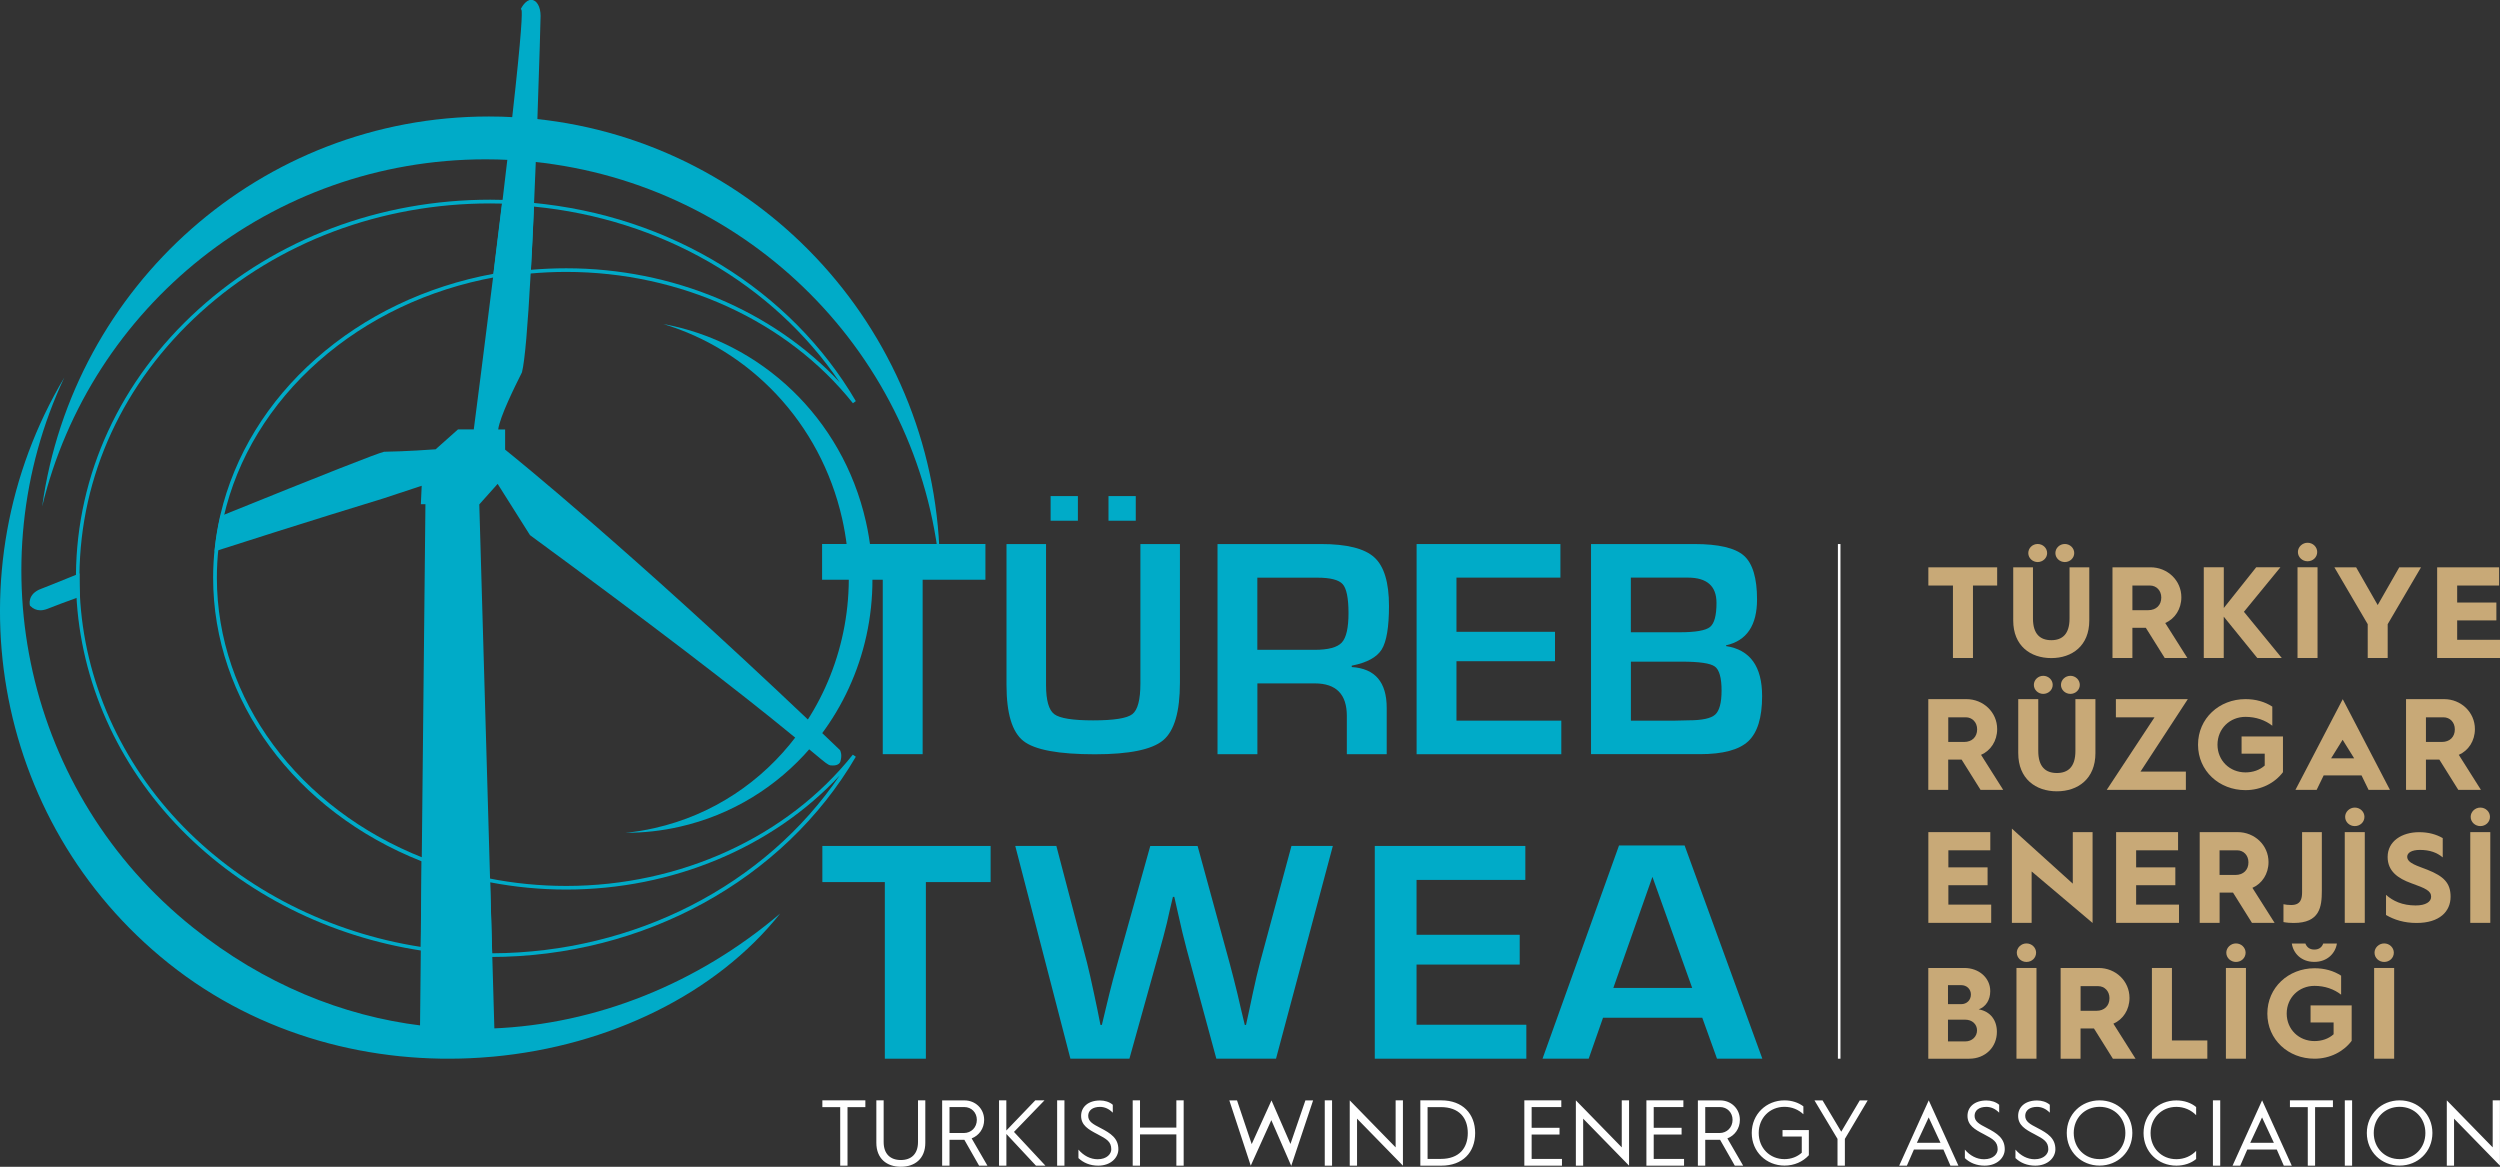 <?xml version="1.0" encoding="utf-8"?>
<!-- Generator: Adobe Illustrator 27.5.0, SVG Export Plug-In . SVG Version: 6.00 Build 0)  -->
<svg version="1.1" id="Layer_1" xmlns="http://www.w3.org/2000/svg" xmlns:xlink="http://www.w3.org/1999/xlink" x="0px" y="0px"
	 viewBox="0 0 448.31 209.23" style="enable-background:new 0 0 448.31 209.23;" xml:space="preserve">
<rect x="0" y="0" width="448.31" height="209.23" fill="#333333" stroke="none"/>
<style type="text/css">
	.st0{fill:#00ABC8;}
	.st1{fill:#C8A977;}
	.st2{fill:#FFFFFF;}
</style>
<g>
	<g>
		<g>
			<path class="st0" d="M166.03,158.18v31.67h-7.36v-31.67h-11.2v-6.48h30.17v6.48H166.03z"/>
		</g>
	</g>
	<g>
		<path class="st0" d="M239.01,151.7l-10.19,38.15h-10.7l-5.31-19.57c-0.48-1.77-1.05-4.14-1.7-7.1l-0.53-2.35h-0.25l-0.56,2.38
			l-0.53,2.35c-0.39,1.58-0.81,3.17-1.26,4.75l-5.45,19.54h-10.58l-9.89-38.15h7.37l5.5,20.94c0.34,1.34,0.75,3.2,1.26,5.56
			l0.59,2.8l0.56,2.8h0.25c0.3-1.23,0.52-2.16,0.67-2.8l0.67-2.77c0.35-1.45,0.85-3.31,1.48-5.56l5.86-20.96h8.49l5.73,20.96
			c0.48,1.79,0.96,3.64,1.42,5.56l0.64,2.77l0.67,2.8h0.22l0.61-2.8l0.59-2.8c0.48-2.25,0.92-4.12,1.31-5.59l5.64-20.91H239.01z"/>
	</g>
	<g>
		<path class="st0" d="M254.02,157.79v9.84h18.5v5.34h-18.5v10.79h19.69v6.09h-27.18V151.7h27v6.09H254.02z"/>
	</g>
	<g>
		<path class="st0" d="M305.26,182.51h-17.8l-2.57,7.34h-8.28l13.72-38.24h11.76l13.94,38.24h-8.13L305.26,182.51z M303.45,177.16
			l-7.13-19.92l-7.01,19.92H303.45z"/>
	</g>
	<g>
		<rect x="188.4" y="88.96" class="st0" width="4.89" height="4.42"/>
	</g>
	<g>
		<rect x="198.78" y="88.96" class="st0" width="4.89" height="4.42"/>
	</g>
	<g>
		<path class="st1" d="M361.02,111.28c0,4.53,3.08,6.73,6.83,6.73c3.73,0,6.81-2.21,6.81-6.73v-9.54h-3.54v9.17
			c0,2.81-1.31,3.89-3.27,3.89c-1.98,0-3.29-1.08-3.29-3.89v-9.17h-3.54V111.28z"/>
	</g>
	<g>
		<path class="st1" d="M394.16,133.54c0,4.72,3.81,8.15,8.51,8.15c2.82,0,5.27-1.29,6.72-3.22v-6.4h-7.42v3.08h4.15v2.13
			c-0.88,0.79-2.09,1.23-3.45,1.23c-2.81,0-5.02-2.11-5.02-4.97c0-2.86,2.2-4.99,5.02-4.99c1.88,0,3.54,0.59,4.81,1.59v-3.43
			c-1.36-0.88-2.99-1.34-4.81-1.34C397.97,125.37,394.16,128.82,394.16,133.54"/>
	</g>
	<g>
		<path class="st1" d="M409.48,165.35c0.62,0.12,1.24,0.16,1.84,0.16c4.67,0,5.04-2.87,5.04-5.75v-10.54h-3.54v10.75
			c0,1.24-0.25,2.32-1.96,2.32c-0.46,0-1.04-0.05-1.38-0.14V165.35z"/>
	</g>
	<g>
		<path class="st0" d="M92.19,21.02c-0.28,2.44-0.57,5.01-0.88,7.66c-1.39-0.07-2.79-0.11-4.2-0.11
			c-38.59,0-70.94,26.55-79.55,62.26c5.47-39.52,39.25-69.94,80.1-69.94C89.18,20.89,90.69,20.93,92.19,21.02z"/>
	</g>
	<g>
		<path class="st0" d="M168.54,102.1c-3.64-38.42-34.22-69.05-72.77-73.08c0.11-2.65,0.2-5.24,0.29-7.7
			C136.77,25.54,168.52,60.09,168.54,102.1z"/>
	</g>
	<g>
		<path class="st0" d="M139.9,163.82c-11.49,14.45-30.72,23.74-51.44,25.66c-0.76,0.07-1.53,0.13-2.3,0.18
			c-19.21,1.28-39.49-3.79-55.93-16.92C-1.71,147.21-9.01,102.19,11.53,67.7c-15.7,33.46-7.08,74.54,23.1,98.65
			c12.72,10.16,26.81,15.84,41,17.57c4.23,0.52,8.47,0.68,12.68,0.51C106.95,183.69,125.11,176.39,139.9,163.82z"/>
	</g>
	<g>
		<path class="st0" d="M147.25,131.73c-0.61,0.82-1.25,1.62-1.92,2.39c-5.95,6.91-14.03,12.01-23.51,14.15
			c-3.22,0.73-6.44,1.07-9.62,1.07c1.72-0.17,3.44-0.45,5.16-0.84c10.52-2.37,19.31-8.38,25.43-16.48c0.67-0.88,1.3-1.79,1.9-2.71
			c6.63-10.23,9.27-23.21,6.33-36.29c-3.91-17.33-16.63-30.3-32.1-34.92c17.36,3.15,32.14,16.7,36.36,35.45
			C158.42,107.48,155.07,121.32,147.25,131.73z"/>
	</g>
	<g>
		<g>
			<path class="st0" d="M145.11,129.25l-0.2-0.19c-32.3-30.65-52.57-47.02-54.33-48.43v-3.62h-1.24c0.31-2.33,3.04-7.8,4.25-10.22
				l0.02-0.07c0.51-2.05,1.03-8.09,1.57-17.98c0.19-3.38,0.38-7.32,0.58-12.05c0.11-2.57,0.22-5.15,0.32-7.68
				c0.11-2.65,0.2-5.24,0.29-7.7c0.36-10.17,0.57-17.93,0.57-18.46c0-1.67-0.71-2.88-1.69-2.88c-0.95,0-1.67,1.3-1.75,1.45
				l-0.11,0.2l0.13,0.14c0.14,0.47,0.09,3.63-1.66,19.19c-0.28,2.44-0.57,5.01-0.88,7.66c-0.29,2.51-0.6,5.1-0.91,7.71
				c-0.53,4.42-1.08,8.9-1.62,13.19c-1.69,13.64-3.24,25.53-3.49,27.49h-2.83l-4.01,3.57c-0.76,0.06-5.36,0.38-9.21,0.44l-0.07,0.01
				c-1.26,0.3-10.51,3.94-29.1,11.46h-0.2l-0.06,0.25c-0.43,1.86-0.75,3.76-0.95,5.65l-0.05,0.5l0.48-0.15
				c15.11-4.87,29.54-9.28,29.69-9.32l6.97-2.3l-0.15,3.31h0.82l-0.97,93.78l0.29,0.04c3.15,0.39,6.35,0.58,9.55,0.58
				c1.06,0,2.12-0.02,3.18-0.06l0.32-0.01l-2.71-94.3l3.29-3.68l5.78,9.16L95.09,96c21.1,15.48,37.08,27.68,47.49,36.26l0.26,0.22
				l0.2-0.27c0.66-0.87,1.3-1.78,1.91-2.73L145.11,129.25z"/>
		</g>
		<g>
			<path class="st0" d="M14.26,103.81c0-0.16,0-0.33,0-0.49l0.01-0.5l-0.46,0.19c-3.98,1.61-6.01,2.43-6.41,2.57
				c-2.54,0.92-2.05,2.91-2.05,2.93l0.02,0.09l0.06,0.06c0.52,0.52,1.12,0.78,1.81,0.78c0.4,0,0.82-0.09,1.27-0.26
				c1.57-0.62,3.45-1.33,5.59-2.09l0.23-0.08l-0.01-0.24C14.28,105.82,14.26,104.83,14.26,103.81z"/>
		</g>
		<g>
			<path class="st0" d="M150.66,134.56l-0.06-0.08c-1.05-1.01-2.09-2.01-3.12-2.98l-0.27-0.25l-0.22,0.3c-0.6,0.8-1.24,1.6-1.9,2.37
				l-0.22,0.25l1.08,0.9c2.05,1.71,2.53,2.12,3,2.18c0.15,0.02,0.28,0.02,0.41,0.02c1.06,0,1.29-0.56,1.33-0.69
				C151.09,135.35,150.67,134.59,150.66,134.56z"/>
		</g>
	</g>
	<g>
		<path class="st0" d="M76.1,170.55l-0.37-0.06c-16.62-2.5-31.98-10.23-43.26-21.75c-11.38-11.63-18.05-26.59-18.78-42.15
			c-0.05-0.95-0.07-1.96-0.07-2.99c0-0.17,0-0.34,0-0.51c0.14-18,7.94-34.91,21.95-47.6c14.01-12.69,32.6-19.68,52.34-19.68
			c0.79,0,1.61,0.01,2.5,0.04l0.36,0.01l-0.04,0.36c-0.53,4.42-1.08,8.9-1.62,13.19l-0.03,0.24l-0.24,0.04
			c-12.03,2.18-23,7.4-31.71,15.09c-8.71,7.69-14.59,17.34-17.01,27.91l-0.06,0.25c-0.39,1.75-0.69,3.54-0.88,5.32l0,0
			c-0.19,1.78-0.29,3.58-0.29,5.34c0,21.72,14.59,41.46,37.18,50.3l0.21,0.08L76.1,170.55z M87.9,36.48
			c-19.58,0-38.02,6.93-51.91,19.51c-13.87,12.57-21.59,29.3-21.74,47.13c0,0.17,0,0.34,0,0.5c0,1.02,0.02,2.01,0.07,2.95
			c0.73,15.39,7.33,30.21,18.6,41.72c11.1,11.34,26.18,18.97,42.52,21.51l0.16-15.35c-22.72-8.98-37.38-28.91-37.38-50.83
			c0-1.79,0.1-3.61,0.3-5.42c0.21-1.89,0.53-3.79,0.95-5.65l0.06-0.25c2.49-10.61,8.41-20.29,17.15-28
			c8.74-7.72,19.73-12.97,31.79-15.2c0.51-4.1,1.03-8.37,1.54-12.59C89.28,36.49,88.58,36.48,87.9,36.48z"/>
	</g>
	<g>
		<path class="st0" d="M87.62,171.6l-0.41-14.18l0.4,0.08c4.54,0.91,9.22,1.37,13.93,1.37c20.45,0,39.66-8.8,51.39-23.54l0.54,0.37
			c-12.95,22.14-38.07,35.9-65.54,35.91L87.62,171.6z M87.89,158.22l0.36,12.73c25.56-0.11,49.01-12.21,62.33-31.89
			c-11.98,12.88-29.98,20.46-49.04,20.46C96.94,159.52,92.35,159.08,87.89,158.22z"/>
	</g>
	<g>
		<path class="st0" d="M152.95,72.31C141.21,57.56,122,48.76,101.55,48.76c-2.21,0-4.45,0.1-6.65,0.31l-0.38,0.03l0.02-0.38
			c0.19-3.39,0.38-7.32,0.58-12.04l0.01-0.34l0.34,0.03c24.62,2.27,46.3,15.57,58,35.56L152.95,72.31z M101.55,48.11
			c19.06,0,37.06,7.58,49.04,20.46c-11.95-17.66-32.11-29.32-54.83-31.52c-0.19,4.39-0.37,8.11-0.55,11.33
			C97.32,48.2,99.45,48.11,101.55,48.11z"/>
	</g>
	<g>
		<g>
			<g>
				<path class="st0" d="M204.5,97.56h7.09v24.86c0,5.2-1,8.64-3,10.32c-2,1.68-6.08,2.52-12.25,2.52c-6.52,0-10.79-0.79-12.81-2.38
					c-2.03-1.59-3.04-4.94-3.04-10.05V97.56h7.09v25.27c0,2.76,0.49,4.5,1.48,5.24c0.99,0.74,3.3,1.11,6.95,1.11
					c3.74,0,6.09-0.37,7.05-1.12c0.96-0.75,1.44-2.58,1.44-5.5V97.56z"/>
			</g>
			<g>
				<path class="st0" d="M165.45,103.96v31.28h-7.15v-31.28h-10.88v-6.41h29.29v6.41H165.45z"/>
			</g>
			<g>
				<path class="st0" d="M218.33,135.24V97.56h18.58c4.62,0,7.8,0.8,9.55,2.4c1.75,1.6,2.62,4.5,2.62,8.7
					c0,3.81-0.44,6.41-1.31,7.81s-2.66,2.37-5.37,2.9v0.25c4.18,0.26,6.27,2.7,6.27,7.32v8.31h-7.15v-6.87
					c0-3.88-1.91-5.83-5.74-5.83h-10.3v12.7H218.33z M225.48,116.53h10.27c2.45,0,4.07-0.44,4.87-1.31c0.8-0.87,1.2-2.63,1.2-5.26
					c0-2.69-0.35-4.42-1.04-5.2c-0.69-0.78-2.2-1.17-4.54-1.17h-10.77V116.53z"/>
			</g>
			<g>
				<path class="st0" d="M261.18,103.58v9.72h17.67v5.27h-17.67v10.66h18.8v6.02h-25.95V97.56h25.79v6.02H261.18z"/>
			</g>
			<g>
				<path class="st0" d="M285.31,135.24V97.56h18.53c4.34,0,7.3,0.69,8.88,2.08c1.57,1.39,2.36,4.01,2.36,7.85
					c0,4.66-1.85,7.4-5.55,8.23v0.14c4.31,0.66,6.46,3.65,6.46,8.97c0,3.85-0.83,6.54-2.48,8.09c-1.66,1.55-4.55,2.32-8.67,2.32
					H285.31z M292.46,113.38h8.75c2.83,0,4.64-0.31,5.43-0.94c0.78-0.63,1.17-2.07,1.17-4.33c0-3.02-1.71-4.53-5.14-4.53h-10.22
					V113.38z M292.46,129.23h7.84l2.51-0.06c2.41,0,4-0.34,4.76-1.02c0.76-0.68,1.15-2.12,1.15-4.31c0-2.28-0.4-3.72-1.2-4.31
					c-0.8-0.59-2.77-0.88-5.92-0.88h-9.14V129.23z"/>
			</g>
		</g>
	</g>
	<g>
		<g>
			<path class="st1" d="M440.92,135.36c1.73-0.75,2.89-2.5,2.89-4.62c0-3.04-2.5-5.37-5.53-5.37h-6.82v16.27h3.57v-5.42h2.36h0.05
				l3.39,5.42h4.06L440.92,135.36z M437.88,133.05h-2.85v-4.42h3.15c1.15,0,2.03,0.89,2.03,2.15
				C440.22,132.16,439.29,133.05,437.88,133.05z"/>
		</g>
		<g>
			<path class="st1" d="M420.11,125.38l-8.48,16.26h3.8l1.26-2.59h6.79l1.26,2.59h3.83L420.11,125.38z M418.02,135.99l2.07-3.33
				l2.07,3.33H418.02z"/>
		</g>
		<g>
			<polygon class="st1" points="377.79,141.64 391.98,141.64 391.98,138.37 383.84,138.37 392.33,125.37 379.43,125.37 
				379.43,128.63 386.36,128.63 			"/>
		</g>
		<g>
			<path class="st1" d="M361.92,135.06c0,4.6,3.13,6.84,6.93,6.84c3.78,0,6.91-2.24,6.91-6.84v-9.69h-3.59v9.31
				c0,2.85-1.33,3.94-3.32,3.94c-2.01,0-3.34-1.1-3.34-3.94v-9.31h-3.59V135.06z"/>
		</g>
		<g>
			<path class="st1" d="M366.4,124.43c0.93,0,1.7-0.72,1.7-1.61c0-0.91-0.77-1.63-1.7-1.63c-0.91,0-1.68,0.72-1.68,1.63
				C364.72,123.71,365.49,124.43,366.4,124.43"/>
		</g>
		<g>
			<path class="st1" d="M371.28,124.43c0.91,0,1.68-0.72,1.68-1.61c0-0.91-0.77-1.63-1.68-1.63c-0.93,0-1.7,0.72-1.7,1.63
				C369.58,123.71,370.35,124.43,371.28,124.43"/>
		</g>
		<g>
			<path class="st1" d="M355.25,135.36c1.73-0.75,2.89-2.5,2.89-4.62c0-3.04-2.49-5.37-5.53-5.37h-6.82v16.27h3.57v-5.42h2.36h0.05
				l3.39,5.42h4.06L355.25,135.36z M352.22,133.05h-2.85v-4.42h3.15c1.14,0,2.03,0.89,2.03,2.15
				C354.55,132.16,353.62,133.05,352.22,133.05z"/>
		</g>
	</g>
	<g>
		<g>
			<path class="st1" d="M427.87,164.08c1.47,0.86,3.26,1.43,5.48,1.43c4.13,0,6.1-2.06,6.1-4.71c0-2.42-1.18-3.65-4.15-4.83
				c-1.7-0.68-3.63-1.16-3.63-2.33c0-0.7,0.77-1.23,2.27-1.23c1.84,0,3.08,0.5,4.1,1.34v-3.46c-1.18-0.68-2.56-1.06-4.24-1.06
				c-3.08,0-5.64,1.61-5.64,4.44c0,2.54,1.83,3.85,4.26,4.72c2.52,0.91,3.54,1.34,3.54,2.42c0,0.91-0.98,1.56-2.77,1.56
				c-2.42,0-4.08-0.81-5.32-1.9V164.08z"/>
		</g>
		<g>
			<rect x="442.98" y="149.22" class="st1" width="3.59" height="16.27"/>
		</g>
		<g>
			<path class="st1" d="M444.78,148.14c0.96,0,1.73-0.72,1.73-1.66c0-0.91-0.77-1.66-1.73-1.66c-0.93,0-1.73,0.75-1.73,1.66
				C443.05,147.42,443.85,148.14,444.78,148.14"/>
		</g>
		<g>
			<rect x="420.47" y="149.22" class="st1" width="3.59" height="16.27"/>
		</g>
		<g>
			<path class="st1" d="M422.27,148.14c0.96,0,1.73-0.72,1.73-1.66c0-0.91-0.77-1.66-1.73-1.66c-0.93,0-1.73,0.75-1.73,1.66
				C420.54,147.42,421.33,148.14,422.27,148.14"/>
		</g>
		<g>
			<path class="st1" d="M403.91,159.21c1.73-0.75,2.89-2.5,2.89-4.62c0-3.04-2.5-5.37-5.53-5.37h-6.81v16.27h3.57v-5.42h2.36h0.05
				l3.39,5.42h4.06L403.91,159.21z M400.87,156.9h-2.85v-4.42h3.15c1.15,0,2.03,0.89,2.03,2.15
				C403.21,156.01,402.27,156.9,400.87,156.9z"/>
		</g>
		<g>
			<polygon class="st1" points="379.47,165.49 390.75,165.49 390.75,162.22 383.06,162.22 383.06,158.74 390.09,158.74 
				390.09,155.54 383.06,155.54 383.06,152.48 390.58,152.48 390.58,149.22 379.47,149.22 			"/>
		</g>
		<g>
			<polygon class="st1" points="360.78,165.49 364.32,165.49 364.32,156.27 375.25,165.51 375.25,149.22 371.7,149.22 371.7,158.46 
				360.78,148.59 			"/>
		</g>
		<g>
			<polygon class="st1" points="345.8,165.49 357.07,165.49 357.07,162.22 349.39,162.22 349.39,158.74 356.42,158.74 
				356.42,155.54 349.39,155.54 349.39,152.48 356.91,152.48 356.91,149.22 345.8,149.22 			"/>
		</g>
	</g>
	<g>
		<g>
			<rect x="425.74" y="173.58" class="st1" width="3.59" height="16.27"/>
		</g>
		<g>
			<path class="st1" d="M427.54,172.5c0.96,0,1.73-0.72,1.73-1.66c0-0.91-0.77-1.66-1.73-1.66c-0.93,0-1.73,0.75-1.73,1.66
				C425.81,171.78,426.6,172.5,427.54,172.5"/>
		</g>
		<g>
			<rect x="399.16" y="173.58" class="st1" width="3.59" height="16.27"/>
		</g>
		<g>
			<path class="st1" d="M400.96,172.5c0.96,0,1.73-0.72,1.73-1.66c0-0.91-0.77-1.66-1.73-1.66c-0.93,0-1.73,0.75-1.73,1.66
				C399.23,171.78,400.03,172.5,400.96,172.5"/>
		</g>
		<g>
			<polygon class="st1" points="385.89,189.85 395.83,189.85 395.83,186.58 389.48,186.58 389.48,173.58 385.89,173.58 			"/>
		</g>
		<g>
			<path class="st1" d="M378.98,183.57c1.73-0.75,2.89-2.5,2.89-4.62c0-3.04-2.49-5.37-5.53-5.37h-6.82v16.27h3.57v-5.42h2.36h0.05
				l3.39,5.42h4.06L378.98,183.57z M375.95,181.26h-2.85v-4.42h3.15c1.14,0,2.03,0.89,2.03,2.15
				C378.28,180.37,377.35,181.26,375.95,181.26z"/>
		</g>
		<g>
			<rect x="361.6" y="173.58" class="st1" width="3.59" height="16.27"/>
		</g>
		<g>
			<path class="st1" d="M363.39,172.5c0.96,0,1.73-0.72,1.73-1.66c0-0.91-0.77-1.66-1.73-1.66c-0.93,0-1.73,0.75-1.73,1.66
				C361.67,171.78,362.46,172.5,363.39,172.5"/>
		</g>
		<g>
			<path class="st1" d="M354.83,181c1.3-0.47,2.07-1.7,2.07-3.27c0-2.4-2.05-4.15-4.64-4.15h-6.47v16.27h7.35
				c2.85,0,4.95-2.05,4.95-4.81C358.1,183.01,356.98,181.38,354.83,181z M349.32,176.66h2.38c1,0,1.73,0.73,1.73,1.68
				c0,1-0.73,1.73-1.75,1.73h-2.36V176.66z M352.43,186.75h-3.11v-3.9h3.08c1.26,0,2.13,0.82,2.13,1.92
				C354.53,185.88,353.64,186.75,352.43,186.75z"/>
		</g>
	</g>
	<g>
		<g>
			<path class="st1" d="M437.04,118h11.27v-3.27h-7.68v-3.48h7.03v-3.2h-7.03V105h7.52v-3.26h-11.11V118z M424.58,118h3.59v-6.07
				l5.98-10.2h-3.9l-3.87,6.77l-3.87-6.77h-3.9l5.98,10.2V118z M412,118h3.59v-16.27H412V118z M413.8,100.65
				c0.96,0,1.73-0.72,1.73-1.66c0-0.91-0.77-1.66-1.73-1.66c-0.93,0-1.73,0.75-1.73,1.66C412.07,99.93,412.87,100.65,413.8,100.65
				 M395.18,118h3.59v-7.42l6.02,7.42h4.39l-6.79-8.29l6.54-7.98h-4.34l-5.81,7.3v-7.3h-3.59V118z M382.39,109.41V105h3.15
				c1.15,0,2.03,0.89,2.03,2.15c0,1.38-0.93,2.27-2.34,2.27H382.39z M378.82,118h3.57v-5.42h2.36h0.05l3.39,5.42h4.06l-3.97-6.28
				c1.73-0.75,2.89-2.5,2.89-4.62c0-3.04-2.5-5.37-5.53-5.37h-6.82V118z M365.4,100.79c0.93,0,1.7-0.72,1.7-1.61
				c0-0.91-0.77-1.63-1.7-1.63c-0.91,0-1.68,0.72-1.68,1.63C363.72,100.07,364.49,100.79,365.4,100.79 M370.28,100.79
				c0.91,0,1.68-0.72,1.68-1.61c0-0.91-0.77-1.63-1.68-1.63c-0.93,0-1.7,0.72-1.7,1.63C368.58,100.07,369.34,100.79,370.28,100.79
				 M350.21,118h3.59v-13h4.34v-3.26H345.8V105h4.41V118z"/>
		</g>
	</g>
	<g>
		<path class="st2" d="M193.41,207.69c0.86,0.82,2.06,1.34,3.53,1.34c2.27,0,3.61-1.45,3.61-2.94c0-1.97-1.36-2.86-3.22-3.82
			c-1.35-0.69-2.19-1.16-2.19-2.18c0-0.95,0.78-1.6,2.11-1.6c0.84,0,1.6,0.34,2.3,1.04v-1.42c-0.62-0.53-1.46-0.77-2.29-0.77
			c-2.11,0-3.39,1.15-3.39,2.76c0,1.68,1.28,2.43,2.9,3.27c1.7,0.89,2.51,1.36,2.51,2.73c0,0.79-0.75,1.78-2.45,1.78
			c-1.28,0-2.51-0.63-3.44-1.73V207.69z M438.76,209.03h1.31v-8.43l8.23,8.43v-11.71H447v8.43l-8.23-8.43V209.03z M425.67,203.17
			c0-2.68,1.98-4.69,4.64-4.69c2.66,0,4.62,2.01,4.62,4.69c0,2.69-1.96,4.69-4.62,4.69C427.65,207.86,425.67,205.86,425.67,203.17
			 M424.43,203.17c0,3.38,2.62,5.85,5.88,5.85c3.26,0,5.88-2.47,5.88-5.85c0-3.38-2.62-5.85-5.88-5.85
			C427.05,197.32,424.43,199.79,424.43,203.17 M420.48,209.03h1.31v-11.71h-1.31V209.03z M413.84,209.03h1.31v-10.5h3.2v-1.21h-7.71
			v1.21h3.2V209.03z M403.52,204.93l2.12-4.55l2.12,4.55H403.52z M400.35,209.03h1.38l1.26-2.89h5.29l1.26,2.89h1.43l-5.32-11.71
			L400.35,209.03z M396.83,209.03h1.31v-11.71h-1.31V209.03z M384.39,203.18c0,3.38,2.62,5.85,5.88,5.85c1.41,0,2.67-0.45,3.55-1.19
			v-1.46c-0.89,0.94-2.14,1.49-3.55,1.49c-2.66,0-4.62-2-4.62-4.69c0-2.68,1.96-4.69,4.62-4.69c1.41,0,2.66,0.57,3.55,1.49v-1.46
			c-0.87-0.74-2.14-1.19-3.55-1.19C387.01,197.33,384.39,199.8,384.39,203.18 M371.87,203.17c0-2.68,1.98-4.69,4.64-4.69
			c2.66,0,4.62,2.01,4.62,4.69c0,2.69-1.96,4.69-4.62,4.69C373.85,207.86,371.87,205.86,371.87,203.17 M370.62,203.17
			c0,3.38,2.62,5.85,5.88,5.85c3.26,0,5.88-2.47,5.88-5.85c0-3.38-2.62-5.85-5.88-5.85C373.25,197.32,370.62,199.79,370.62,203.17
			 M361.44,207.69c0.86,0.82,2.06,1.34,3.53,1.34c2.27,0,3.61-1.45,3.61-2.94c0-1.97-1.36-2.86-3.22-3.82
			c-1.35-0.69-2.19-1.16-2.19-2.18c0-0.95,0.78-1.6,2.11-1.6c0.84,0,1.6,0.34,2.3,1.04v-1.42c-0.62-0.53-1.46-0.77-2.29-0.77
			c-2.11,0-3.39,1.15-3.39,2.76c0,1.68,1.28,2.43,2.9,3.27c1.7,0.89,2.51,1.36,2.51,2.73c0,0.79-0.75,1.78-2.45,1.78
			c-1.28,0-2.51-0.63-3.44-1.73V207.69z M352.36,207.69c0.86,0.82,2.06,1.34,3.53,1.34c2.27,0,3.61-1.45,3.61-2.94
			c0-1.97-1.36-2.86-3.22-3.82c-1.35-0.69-2.19-1.16-2.19-2.18c0-0.95,0.78-1.6,2.11-1.6c0.84,0,1.6,0.34,2.3,1.04v-1.42
			c-0.62-0.53-1.46-0.77-2.29-0.77c-2.11,0-3.39,1.15-3.39,2.76c0,1.68,1.28,2.43,2.9,3.27c1.7,0.89,2.51,1.36,2.51,2.73
			c0,0.79-0.74,1.78-2.45,1.78c-1.28,0-2.51-0.63-3.43-1.73V207.69z M343.74,204.93l2.12-4.55l2.12,4.55H343.74z M340.57,209.03
			h1.38l1.26-2.89h5.29l1.26,2.89h1.43l-5.32-11.71L340.57,209.03z M329.52,209.03h1.31v-4.8l4.09-6.9h-1.42l-3.32,5.61l-3.35-5.61
			h-1.45l4.13,6.9V209.03z M314.13,203.17c0,3.38,2.63,5.85,5.88,5.85c1.74,0,3.29-0.69,4.36-1.86v-4.51h-4.72v1.16h3.45v2.9
			c-0.81,0.73-1.88,1.15-3.1,1.15c-2.66,0-4.62-2.01-4.62-4.69c0-2.68,1.96-4.69,4.62-4.69c1.33,0,2.51,0.5,3.39,1.33v-1.42
			c-0.88-0.66-2.06-1.07-3.39-1.07C316.75,197.32,314.13,199.79,314.13,203.17 M305.79,203.18v-4.66h2.64c1.3,0,2.26,0.99,2.26,2.29
			c0,1.36-1,2.37-2.34,2.37H305.79z M304.48,209.03h1.31v-4.64h2.64h0.02l2.64,4.64h1.5l-2.83-4.89c1.31-0.5,2.24-1.76,2.24-3.32
			c0-2.02-1.58-3.49-3.52-3.49h-4.01V209.03z M295.24,209.03h6.75v-1.21h-5.44v-4.37h5v-1.21h-5v-3.72h5.32v-1.21h-6.63V209.03z
			 M282.59,209.03h1.31v-8.43l8.23,8.43v-11.71h-1.31v8.43l-8.23-8.43V209.03z M273.35,209.03h6.75v-1.21h-5.44v-4.37h5v-1.21h-5
			v-3.72h5.32v-1.21h-6.63V209.03z M256,207.82v-9.29h2.36c3.29,0,4.85,1.92,4.85,4.65c0,2.72-1.57,4.64-4.83,4.64H256z
			 M254.69,209.03h3.79c3.81,0,6.05-2.38,6.05-5.85c0-3.46-2.26-5.86-6.06-5.86h-3.77V209.03z M242.04,209.03h1.31v-8.43l8.23,8.43
			v-11.71h-1.31v8.43l-8.23-8.43V209.03z M237.56,209.03h1.31v-11.71h-1.31V209.03z M224.29,209.03l3.69-8.16l3.57,8.2l3.92-11.74
			h-1.38l-2.68,7.81l-3.4-7.81l-3.55,7.84l-2.63-7.84h-1.38L224.29,209.03z M203.12,209.03h1.31v-5.61h6.52v5.61h1.31v-11.71h-1.31
			v4.89h-6.52v-4.89h-1.31V209.03z M189.57,209.03h1.31v-11.71h-1.31V209.03z M179.16,209.03h1.31v-5.68l5.3,5.68h1.7l-5.64-6.05
			l5.47-5.66h-1.65l-5.19,5.41v-5.41h-1.31V209.03z M170.27,203.18v-4.66h2.64c1.3,0,2.26,0.99,2.26,2.29
			c0,1.36-0.99,2.37-2.34,2.37H170.27z M168.96,209.03h1.31v-4.64h2.64h0.02l2.64,4.64h1.5l-2.83-4.89c1.31-0.5,2.24-1.76,2.24-3.32
			c0-2.02-1.58-3.49-3.52-3.49h-4.01V209.03z M157.15,204.93c0,2.84,1.87,4.3,4.39,4.3c2.53,0,4.39-1.46,4.39-4.3v-7.61h-1.31v7.47
			c0,2.15-1.21,3.23-3.08,3.23c-1.87,0-3.08-1.08-3.08-3.23v-7.47h-1.31V204.93z M150.67,209.03h1.31v-10.5h3.2v-1.21h-7.71v1.21
			h3.2V209.03z"/>
	</g>
	<g>
		<rect x="329.58" y="97.56" class="st2" width="0.46" height="92.29"/>
	</g>
	<g>
		<path class="st1" d="M406.59,181.76c0,4.69,3.78,8.09,8.45,8.09c2.8,0,5.23-1.28,6.67-3.2v-6.36h-7.37v3.06h4.13v2.12
			c-0.88,0.79-2.08,1.22-3.43,1.22c-2.8,0-4.98-2.1-4.98-4.94c0-2.84,2.19-4.96,4.98-4.96c1.87,0,3.52,0.59,4.78,1.58v-3.41
			c-1.35-0.88-2.97-1.33-4.78-1.33C410.38,173.64,406.59,177.07,406.59,181.76"/>
	</g>
	<g>
		<path class="st1" d="M415.01,172.49c2.36,0,3.8-1.58,4.05-3.29h-2.45c-0.23,0.64-0.73,1.08-1.6,1.08c-0.85,0-1.35-0.44-1.6-1.08
			h-2.43C411.23,170.92,412.65,172.49,415.01,172.49"/>
	</g>
</g>
</svg>
